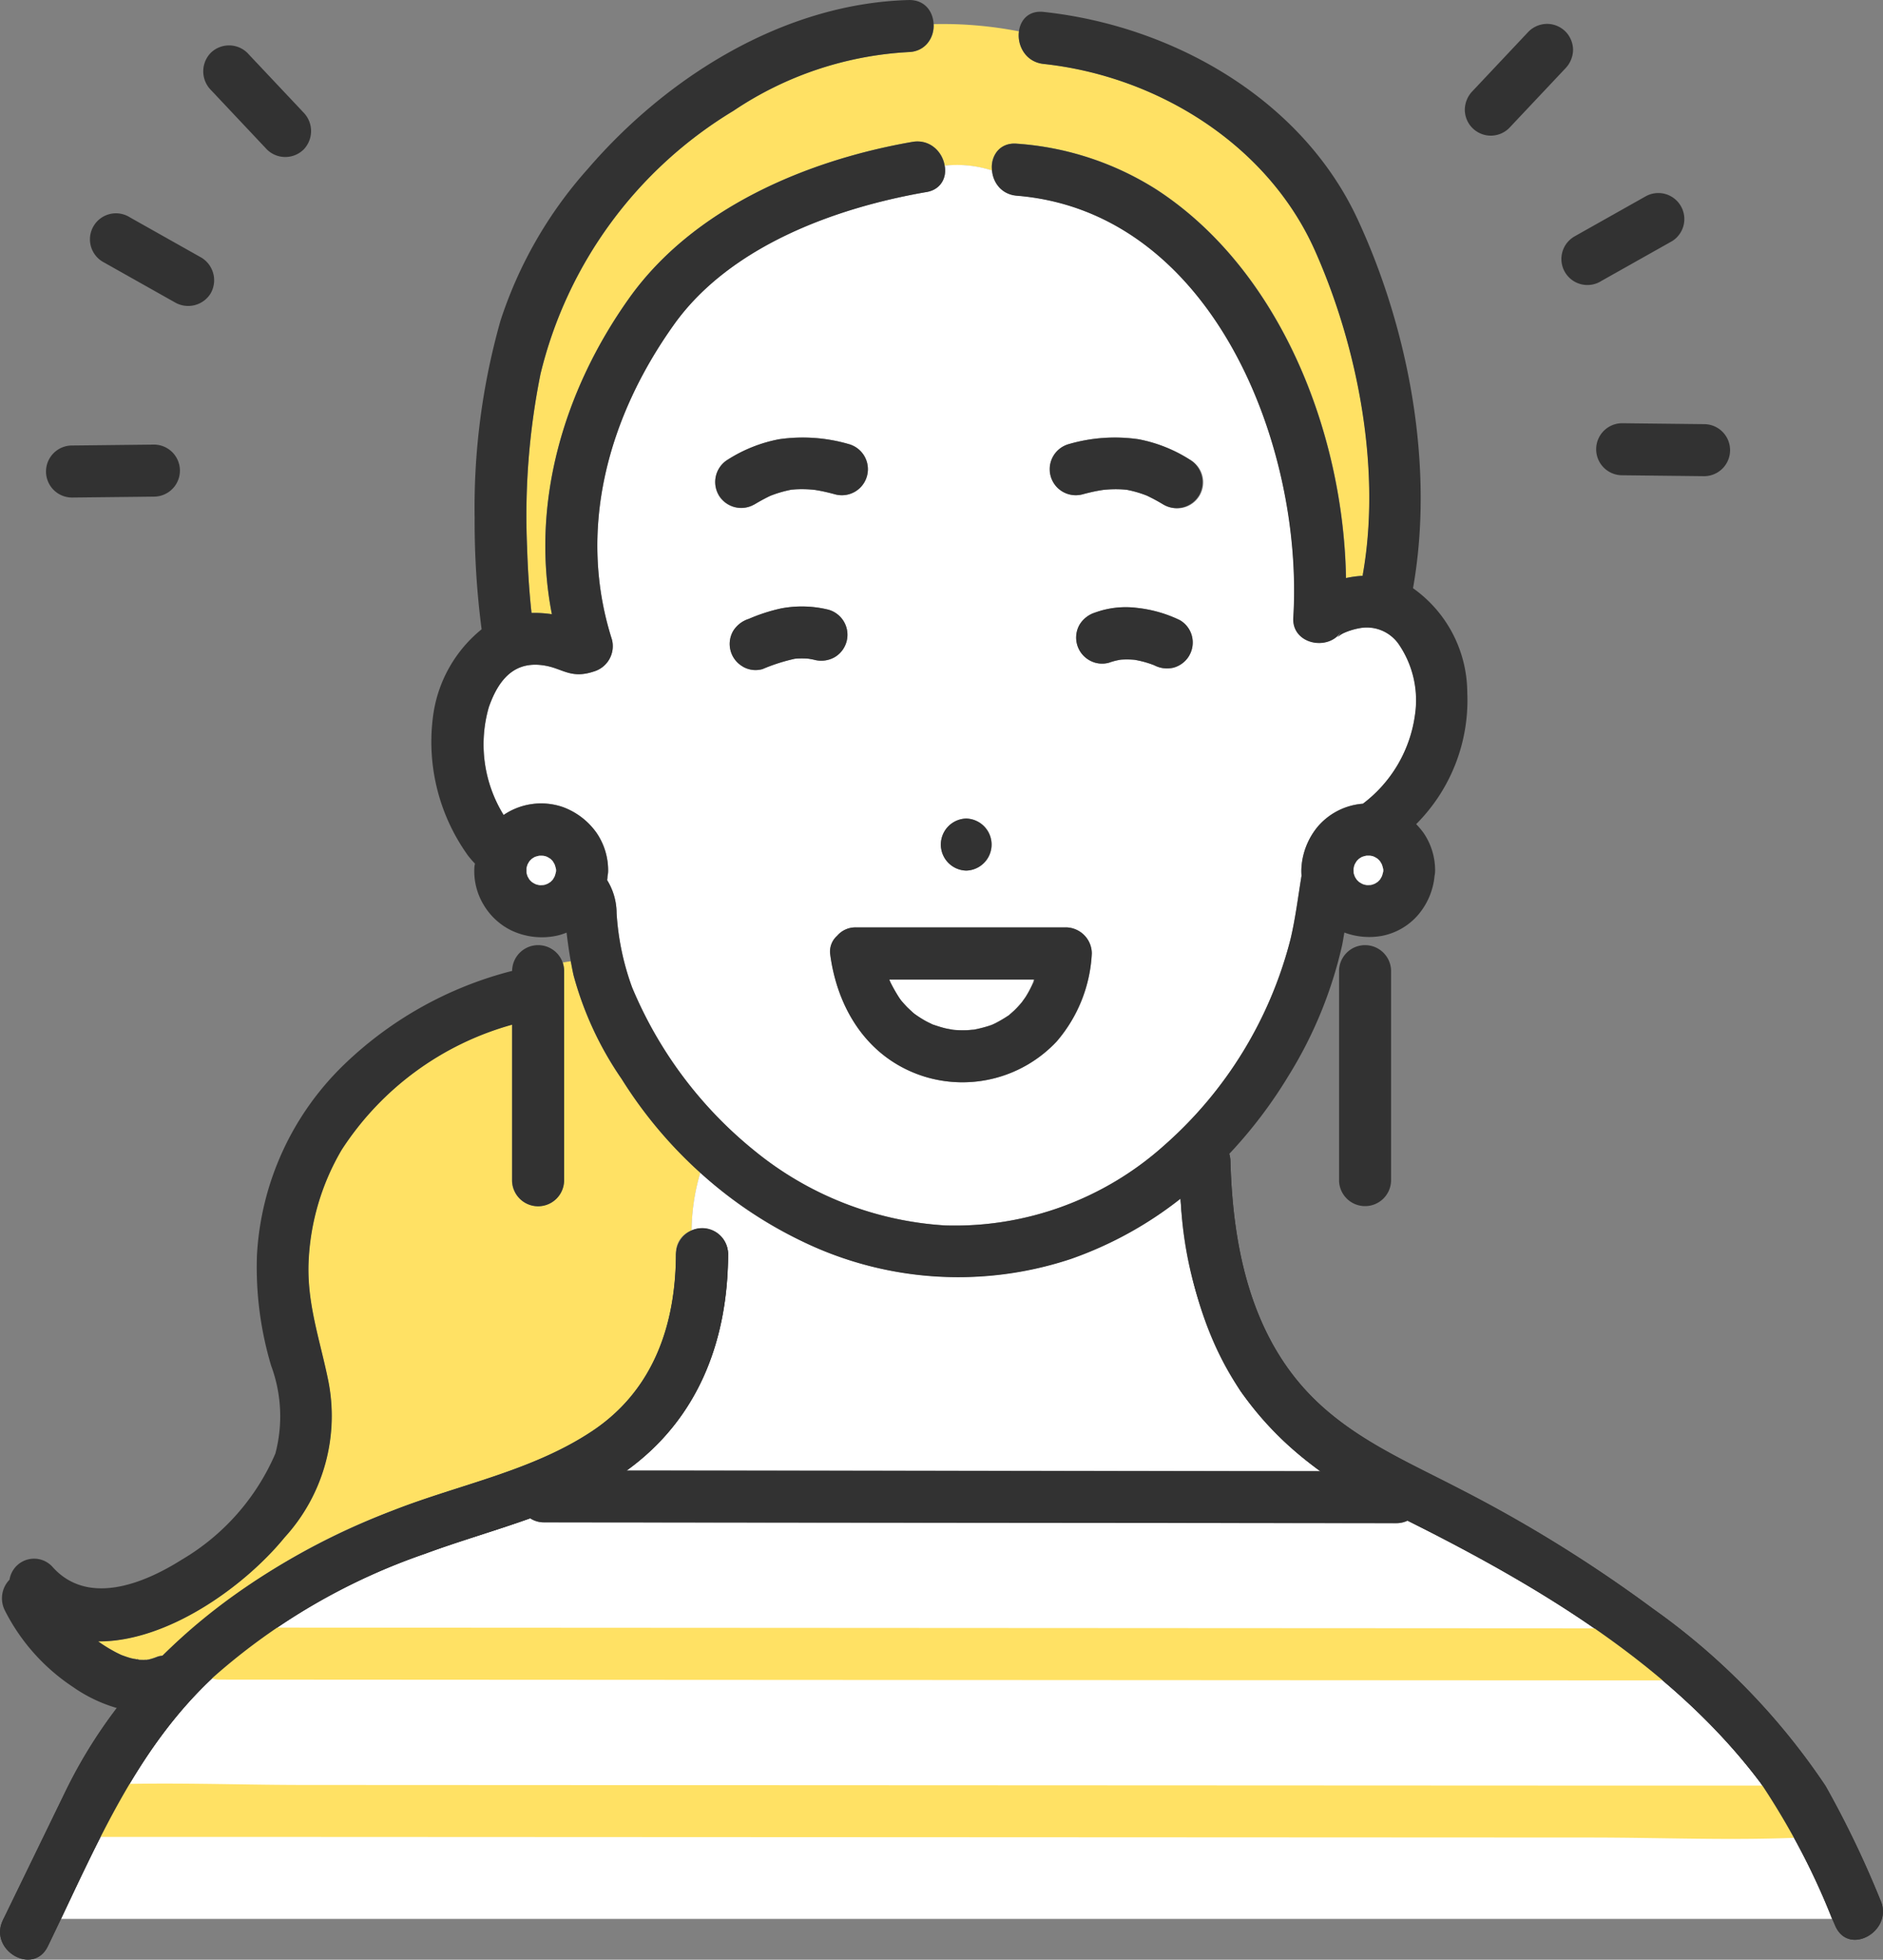 <svg xmlns="http://www.w3.org/2000/svg" width="107.845" height="112.184" viewBox="0 0 107.845 112.184">
  <rect x="0" y="0" width="107.845" height="112.184" fill="#808080" stroke="none"/>
  <g id="Group_1562" data-name="Group 1562" transform="translate(-314.177 -339.989)">
    <path id="Path_662" data-name="Path 662" d="M326.063,483.488a.274.274,0,0,0,.038.009Z" transform="translate(-4.018 -48.509)" fill="#ffe164"/>
    <path id="Path_663" data-name="Path 663" d="M326.9,483.506a.512.512,0,0,0-.1,0C326.749,483.523,326.742,483.541,326.9,483.506Z" transform="translate(-4.257 -48.514)" fill="#ffe164"/>
    <path id="Path_664" data-name="Path 664" d="M326.241,483.532c-.025-.01-.034-.011-.053-.018a.5.5,0,0,1-.068-.011A.809.809,0,0,1,326.241,483.532Z" transform="translate(-4.037 -48.513)" fill="#ffe164"/>
    <path id="Path_665" data-name="Path 665" d="M326.974,483.505a.207.207,0,0,1,.054,0,.212.212,0,0,0-.042,0l-.008,0Z" transform="translate(-4.326 -48.513)" fill="#ffe164"/>
    <path id="Path_666" data-name="Path 666" d="M391.1,424.69l.059.144.017.035a8.952,8.952,0,0,0,.5.874c.034.051.072.1.108.151l0,0c.111.126.218.252.336.372.1.1.211.2.318.3.035.032.071.061.109.091a6.483,6.483,0,0,0,.639.408c.122.068.25.124.375.188l.013.007.065.021c.23.077.457.152.694.207.151.035.305.054.455.089-.05-.012-.072-.016-.1-.021-.056-.01-.066-.013,0,0a1.566,1.566,0,0,0,.16.021,6.161,6.161,0,0,0,.717.013c.122-.005.245-.022.367-.028.034-.005.068-.011.1-.018a7.349,7.349,0,0,0,.743-.19c.042-.014.166-.06.244-.087s.179-.081.207-.1a7,7,0,0,0,.625-.366c.05-.032.08-.05.1-.063l.056-.052c.093-.081.187-.162.277-.247a5.932,5.932,0,0,0,.427-.468c.036-.054.173-.237.2-.284.072-.112.139-.226.2-.342s.123-.242.183-.363l0-.007c.017-.045.035-.089.052-.134s.027-.106.044-.158Z" transform="translate(-26.002 -28.632)" fill="#fff"/>
    <path id="Path_667" data-name="Path 667" d="M349.344,425.142v10.545a1.49,1.49,0,0,1-2.979,0v-8.943a17.063,17.063,0,0,0-9.764,7.168,13.8,13.8,0,0,0-1.893,6.458c-.085,2.341.646,4.409,1.111,6.667a10.306,10.306,0,0,1-2.484,9.06c-2.278,2.79-6.7,5.978-10.677,5.951a8.607,8.607,0,0,0,1.029.633c.09.047.183.089.273.134l.016.009c.181.066.361.131.546.183.122.033.259.05.389.077-.052-.019-.024-.028.106.021l.019,0c.089.005.179.007.267.005a1.01,1.01,0,0,0,.111-.014.318.318,0,0,1,.112-.005,3.242,3.242,0,0,0,.495-.155,1.086,1.086,0,0,1,.339-.071,38.333,38.333,0,0,1,13.255-8.329c3.781-1.476,7.928-2.245,11.349-4.523,3.5-2.333,4.783-6.081,4.794-10.156a1.355,1.355,0,0,1,.9-1.329,11.9,11.9,0,0,1,.5-3.308,26.853,26.853,0,0,1-4.514-5.372,19.292,19.292,0,0,1-2.755-5.94c-.057-.26-.1-.522-.146-.784a3.913,3.913,0,0,0-.467.074,1.573,1.573,0,0,1,.07.451Z" transform="translate(-2.867 -28.103)" fill="#ffe164"/>
    <path id="Path_668" data-name="Path 668" d="M381.617,343.673a19.881,19.881,0,0,0-10.029,3.363,24.264,24.264,0,0,0-11.05,15.062,41.145,41.145,0,0,0-.769,9.925q.052,1.678.211,3.351c.013.136.03.272.044.408a6.552,6.552,0,0,1,1.166.073c-1.239-6.336.67-12.817,4.423-18.089,3.667-5.154,10.164-7.9,16.228-8.951a1.592,1.592,0,0,1,1.841,1.368,6.566,6.566,0,0,1,2.725.281,1.3,1.3,0,0,1,1.415-1.547,17.11,17.11,0,0,1,8.008,2.632c7.055,4.593,10.7,13.879,10.845,22.234a6.257,6.257,0,0,1,.962-.13c0-.021,0-.04,0-.06,1.073-6.011-.272-13.019-2.735-18.55-2.7-6.075-9.028-10-15.549-10.692a1.614,1.614,0,0,1-1.405-1.859,22.705,22.705,0,0,0-4.9-.417A1.461,1.461,0,0,1,381.617,343.673Z" transform="translate(-15.403 -0.705)" fill="#ffe164"/>
    <path id="Path_669" data-name="Path 669" d="M381.361,355.8c-5.219.9-11.247,3.1-14.448,7.581-3.771,5.279-5.572,11.716-3.557,18.034a1.512,1.512,0,0,1-1.041,1.832c-1.266.422-1.75-.132-2.7-.322-1.8-.358-2.735.732-3.306,2.351a7.678,7.678,0,0,0,.838,6.174l.007.009a3.822,3.822,0,0,1,3.386-.455,4.077,4.077,0,0,1,1.946,1.494,3.794,3.794,0,0,1,.652,2.132,1.374,1.374,0,0,1-.032.316c-.007.081-.012.163-.024.244a3.6,3.6,0,0,1,.541,1.885,14.977,14.977,0,0,0,.886,4.248,23.769,23.769,0,0,0,7.037,9.378,19.085,19.085,0,0,0,10.9,4.256,17.956,17.956,0,0,0,12.542-4.584,23.441,23.441,0,0,0,7.232-11.8c.275-1.154.423-2.347.613-3.517.007-.043.013-.083.019-.124a3.144,3.144,0,0,1,0-.53,4.09,4.09,0,0,1,.949-2.3,3.782,3.782,0,0,1,2.565-1.287,7.664,7.664,0,0,0,2.986-5.067,5.678,5.678,0,0,0-.954-4.111,2.232,2.232,0,0,0-2.079-.9,3.916,3.916,0,0,0-.986.275c-.485.206-.563.548-.17-.1-.731,1.2-2.87.777-2.776-.752.6-9.823-4.611-23.239-15.836-24.159a1.527,1.527,0,0,1-1.415-1.432,6.566,6.566,0,0,0-2.725-.281A1.225,1.225,0,0,1,381.361,355.8Zm-11.9,17.357a1.508,1.508,0,0,1,.534-2.038,8.368,8.368,0,0,1,2.93-1.166,9.462,9.462,0,0,1,4,.277,1.49,1.49,0,0,1-.792,2.873c-.3-.082-.606-.156-.913-.212l-.208-.036-.093-.011c-.073-.008-.147-.014-.22-.019a6.543,6.543,0,0,0-.712-.011c-.115,0-.229.016-.344.024a6.793,6.793,0,0,0-1.19.343l-.074.034q-.154.073-.3.152c-.195.1-.385.211-.574.324A1.514,1.514,0,0,1,369.458,373.158Zm5.5,9.424c-.109-.026-.22-.044-.33-.064a4.475,4.475,0,0,0-.793,0,10.339,10.339,0,0,0-1.851.592,1.446,1.446,0,0,1-1.147-.15,1.489,1.489,0,0,1-.534-2.038,1.62,1.62,0,0,1,.89-.684,9.991,9.991,0,0,1,1.856-.6,6.364,6.364,0,0,1,2.7.073,1.49,1.49,0,0,1,.356,2.723A1.562,1.562,0,0,1,374.955,382.582Zm21.459-.236a1.519,1.519,0,0,1-.89.684,1.572,1.572,0,0,1-1.105-.132,5.621,5.621,0,0,0-1.144-.317,4.931,4.931,0,0,0-.772-.007,3.728,3.728,0,0,0-.677.172,1.458,1.458,0,0,1-1.148-.15,1.489,1.489,0,0,1-.534-2.038,1.611,1.611,0,0,1,.89-.684,5.149,5.149,0,0,1,2.408-.262,7.441,7.441,0,0,1,2.438.7,1.474,1.474,0,0,1,.684.89A1.5,1.5,0,0,1,396.414,382.346Zm-6.893-12.115a9.462,9.462,0,0,1,4-.277,8.373,8.373,0,0,1,2.93,1.166,1.489,1.489,0,1,1-1.5,2.572c-.2-.119-.4-.234-.608-.342-.1-.052-.2-.1-.3-.15l-.061-.028a6.342,6.342,0,0,0-1.17-.334l-.026,0c-.119-.011-.238-.019-.358-.023a6.621,6.621,0,0,0-.716.016c-.071.005-.141.013-.211.019-.105.017-.211.032-.315.052-.291.056-.579.126-.865.2a1.49,1.49,0,1,1-.792-2.873Zm-.174,27.667a1.5,1.5,0,0,1,1.489,1.489,8.336,8.336,0,0,1-2.013,5.043,7.4,7.4,0,0,1-7.6,2c-3.192-1.012-4.967-3.835-5.375-7.041a1.21,1.21,0,0,1,.4-1.006c.011-.014.024-.026.035-.039h0a1.369,1.369,0,0,1,1.054-.443h12.01Zm-5.7-6.231a1.49,1.49,0,0,1,0,2.979A1.49,1.49,0,0,1,383.642,391.666Z" transform="translate(-14.13 -4.818)" fill="#fff"/>
    <path id="Path_670" data-name="Path 670" d="M374.194,446.035c-.013,4.97-1.7,9.445-5.81,12.409h1.348l26.267.025,12.137.011a18.422,18.422,0,0,1-4.579-4.572,22.431,22.431,0,0,1-3.441-11.037,21.722,21.722,0,0,1-6.3,3.462,20.484,20.484,0,0,1-15.06-.862,23.19,23.19,0,0,1-6.145-4.074,11.9,11.9,0,0,0-.5,3.308A1.472,1.472,0,0,1,374.194,446.035Z" transform="translate(-18.324 -34.281)" fill="#fff"/>
    <path id="Path_671" data-name="Path 671" d="M396.578,471.426a1.488,1.488,0,0,1-.656.144l-6.063-.006-26.268-.025-16.464-.016a1.43,1.43,0,0,1-.8-.232c-1.991.715-4.043,1.3-6.011,2.025a35.893,35.893,0,0,0-12.118,7.054c-4.135,3.843-6.379,8.866-8.746,13.855H420.89a40.014,40.014,0,0,0-4.094-7.782C411.756,479.724,404.026,475.142,396.578,471.426Z" transform="translate(-1.782 -44.386)" fill="#fff"/>
    <path id="Path_672" data-name="Path 672" d="M378.275,381.663c.189-.112.379-.222.574-.324q.15-.079.3-.152l.074-.034a6.794,6.794,0,0,1,1.19-.343c.115-.008.228-.019.344-.024a6.557,6.557,0,0,1,.712.011c.073.005.148.011.22.019l.093.011.209.036c.307.057.611.13.913.212a1.49,1.49,0,0,0,.792-2.873,9.461,9.461,0,0,0-4-.277,8.366,8.366,0,0,0-2.93,1.166,1.489,1.489,0,0,0,1.5,2.572Z" transform="translate(-20.909 -12.789)" fill="#323232"/>
    <path id="Path_673" data-name="Path 673" d="M413.549,381.128a1.517,1.517,0,0,0-.534-2.037,8.371,8.371,0,0,0-2.93-1.166,9.461,9.461,0,0,0-4,.277,1.49,1.49,0,0,0,.792,2.873c.286-.077.573-.148.865-.2.1-.02.21-.035.315-.052.07-.007.14-.014.211-.019a6.628,6.628,0,0,1,.716-.016q.18.006.358.023l.026,0a6.342,6.342,0,0,1,1.17.334l.061.028c.1.048.2.1.3.15.207.107.408.222.608.342A1.506,1.506,0,0,0,413.549,381.128Z" transform="translate(-30.697 -12.789)" fill="#323232"/>
    <path id="Path_674" data-name="Path 674" d="M378.042,395.871a1.446,1.446,0,0,0,1.147.15,10.34,10.34,0,0,1,1.852-.592,4.469,4.469,0,0,1,.793,0c.111.02.221.037.33.064a1.561,1.561,0,0,0,1.148-.15,1.49,1.49,0,0,0-.355-2.723,6.364,6.364,0,0,0-2.7-.073,9.99,9.99,0,0,0-1.856.6,1.62,1.62,0,0,0-.89.684,1.489,1.489,0,0,0,.534,2.038Z" transform="translate(-21.339 -17.73)" fill="#323232"/>
    <path id="Path_675" data-name="Path 675" d="M413.222,393.242a7.441,7.441,0,0,0-2.438-.7,5.149,5.149,0,0,0-2.408.262,1.612,1.612,0,0,0-.89.684,1.489,1.489,0,0,0,.534,2.037,1.458,1.458,0,0,0,1.148.15,3.733,3.733,0,0,1,.677-.172,4.931,4.931,0,0,1,.772.007,5.623,5.623,0,0,1,1.144.317,1.572,1.572,0,0,0,1.105.132,1.489,1.489,0,0,0,1.04-1.832A1.473,1.473,0,0,0,413.222,393.242Z" transform="translate(-31.473 -17.753)" fill="#323232"/>
    <path id="Path_676" data-name="Path 676" d="M397.035,410.777a1.49,1.49,0,0,0,0,2.979A1.49,1.49,0,0,0,397.035,410.777Z" transform="translate(-27.523 -23.929)" fill="#323232"/>
    <path id="Path_677" data-name="Path 677" d="M326.156,483.5c-.13-.049-.158-.04-.106-.021l.038.009A.5.5,0,0,0,326.156,483.5Z" transform="translate(-4.005 -48.501)" fill="#323232"/>
    <path id="Path_678" data-name="Path 678" d="M326.923,483.5h0l.008,0a.319.319,0,0,0-.112.005A.514.514,0,0,1,326.923,483.5Z" transform="translate(-4.275 -48.512)" fill="#323232"/>
    <path id="Path_679" data-name="Path 679" d="M314.342,506c-.835,1.717,1.732,3.229,2.572,1.5.254-.523.5-1.048.752-1.572h-3.291Z" transform="translate(0 -56.097)" fill="#323232"/>
    <path id="Path_680" data-name="Path 680" d="M472.694,505.936c.064.141.126.283.191.424.621,1.356,2.311.735,2.654-.424Z" transform="translate(-53.585 -56.097)" fill="#323232"/>
    <path id="Path_681" data-name="Path 681" d="M421.927,448.759a56.38,56.38,0,0,0-3.14-6.534,38.969,38.969,0,0,0-9.9-10.156,79.354,79.354,0,0,0-11.072-6.857c-3.079-1.6-6.265-2.941-8.688-5.519-3.344-3.561-4.294-8.507-4.425-13.236a1.577,1.577,0,0,0-.069-.41,26.479,26.479,0,0,0,3.369-4.429,24.312,24.312,0,0,0,3.1-7.533c.048-.236.083-.475.126-.712a4.083,4.083,0,0,0,2.176.186,3.653,3.653,0,0,0,2.042-1.19,4,4,0,0,0,.947-2.238,1.374,1.374,0,0,0,.032-.316,3.8,3.8,0,0,0-.652-2.132,4.533,4.533,0,0,0-.433-.515,10.027,10.027,0,0,0,2.927-7.536,7.355,7.355,0,0,0-3.107-5.971c1.232-6.93-.226-14.762-3.164-21.1-3.2-6.912-10.614-11.1-18-11.89-1.9-.2-1.889,2.778,0,2.979,6.521.7,12.845,4.617,15.549,10.692,2.462,5.531,3.808,12.539,2.735,18.55,0,.021,0,.039,0,.06a6.256,6.256,0,0,0-.962.13c-.146-8.355-3.79-17.641-10.845-22.234a17.11,17.11,0,0,0-8.008-2.632c-1.91-.156-1.9,2.823,0,2.979,11.225.919,16.438,14.335,15.836,24.159-.094,1.529,2.044,1.953,2.776.752-.393.644-.314.3.17.1a3.916,3.916,0,0,1,.986-.275,2.232,2.232,0,0,1,2.079.9,5.677,5.677,0,0,1,.954,4.111A7.664,7.664,0,0,1,392.288,386a3.782,3.782,0,0,0-2.565,1.287,4.09,4.09,0,0,0-.949,2.3,3.154,3.154,0,0,0,0,.53c-.006.042-.012.081-.019.124-.19,1.17-.338,2.363-.613,3.517a23.441,23.441,0,0,1-7.233,11.8,17.956,17.956,0,0,1-12.541,4.584,19.085,19.085,0,0,1-10.9-4.256,23.77,23.77,0,0,1-7.037-9.378,14.978,14.978,0,0,1-.886-4.248,3.6,3.6,0,0,0-.541-1.885c.013-.08.017-.162.024-.244a1.374,1.374,0,0,0,.032-.316,3.8,3.8,0,0,0-.652-2.132,4.077,4.077,0,0,0-1.946-1.494,3.822,3.822,0,0,0-3.386.455l-.007-.009a7.678,7.678,0,0,1-.838-6.174c.571-1.618,1.511-2.709,3.306-2.351.949.189,1.434.743,2.7.322a1.512,1.512,0,0,0,1.041-1.832c-2.015-6.318-.213-12.755,3.557-18.034,3.2-4.482,9.229-6.678,14.448-7.581,1.885-.327,1.086-3.2-.792-2.873-6.064,1.051-12.561,3.8-16.228,8.951-3.753,5.272-5.661,11.753-4.423,18.089a6.555,6.555,0,0,0-1.166-.073c-.015-.136-.031-.271-.044-.408q-.162-1.672-.211-3.351a41.145,41.145,0,0,1,.769-9.925,24.264,24.264,0,0,1,11.05-15.062,19.881,19.881,0,0,1,10.029-3.363c1.912-.053,1.92-3.032,0-2.979-7.13.2-13.81,4.37-18.367,9.665a24.3,24.3,0,0,0-5.006,8.7,39.27,39.27,0,0,0-1.478,11.3,47.261,47.261,0,0,0,.4,6.357,7.677,7.677,0,0,0-2.772,4.9,11.15,11.15,0,0,0,2,8.066,5.416,5.416,0,0,0,.389.446c-.007.058-.023.113-.029.173a3.725,3.725,0,0,0,.523,2.181,3.764,3.764,0,0,0,1.594,1.475,4.088,4.088,0,0,0,2.521.316,3.185,3.185,0,0,0,.639-.194c.1.821.22,1.639.4,2.441a19.29,19.29,0,0,0,2.755,5.94,25.037,25.037,0,0,0,10.66,9.446,20.484,20.484,0,0,0,15.06.862,21.721,21.721,0,0,0,6.3-3.462,22.431,22.431,0,0,0,3.441,11.037,18.422,18.422,0,0,0,4.579,4.572l-12.137-.011-26.267-.025h-1.348c4.107-2.964,5.8-7.439,5.81-12.409a1.49,1.49,0,0,0-2.979,0c-.011,4.075-1.291,7.823-4.794,10.156-3.421,2.278-7.567,3.047-11.349,4.523a38.333,38.333,0,0,0-13.255,8.329,1.086,1.086,0,0,0-.339.071,3.242,3.242,0,0,1-.494.155.21.21,0,0,1,.042,0,.207.207,0,0,0-.054,0c-.163.034-.156.017-.1,0a1.011,1.011,0,0,1-.111.014c-.089,0-.178,0-.267-.005l-.019,0c.019.007.028.009.053.019a.809.809,0,0,0-.121-.03.261.261,0,0,1-.038-.009c-.13-.027-.267-.044-.389-.077-.185-.052-.365-.117-.546-.183l-.016-.009c-.091-.045-.183-.087-.273-.134a8.608,8.608,0,0,1-1.029-.633c3.978.027,8.4-3.162,10.677-5.951a10.306,10.306,0,0,0,2.484-9.06c-.465-2.257-1.2-4.325-1.111-6.667a13.8,13.8,0,0,1,1.893-6.458,17.063,17.063,0,0,1,9.764-7.168v8.943a1.49,1.49,0,0,0,2.979,0V395.546a1.49,1.49,0,0,0-2.979,0v.023a21.515,21.515,0,0,0-9.586,5.326,16.4,16.4,0,0,0-5.029,10.962,19.675,19.675,0,0,0,.813,6.312,8.33,8.33,0,0,1,.242,5.03,13.02,13.02,0,0,1-5.364,6.077c-2.175,1.374-5.4,2.681-7.417.392a1.422,1.422,0,0,0-2.444.75,1.532,1.532,0,0,0-.258,1.781,11.433,11.433,0,0,0,3.879,4.354,8.545,8.545,0,0,0,2.536,1.217A28,28,0,0,0,318,442.5l-3.571,7.34h3.291c2.368-4.989,4.611-10.012,8.746-13.855a35.894,35.894,0,0,1,12.118-7.054c1.968-.729,4.02-1.31,6.011-2.025a1.43,1.43,0,0,0,.8.232l16.464.016,26.268.025,6.063.006a1.488,1.488,0,0,0,.656-.144c7.448,3.716,15.179,8.3,20.219,15.016a40.011,40.011,0,0,1,4.094,7.782h2.846A1.509,1.509,0,0,0,421.927,448.759ZM391.763,389.7c.017-.073.037-.146.06-.217s.075-.132.117-.2q.061-.065.125-.125c.064-.042.129-.081.2-.117s.144-.044.217-.06.158,0,.237,0,.146.037.218.06.132.076.2.117q.065.061.125.125c.042.064.081.128.117.2a2.617,2.617,0,0,1,.079.284c0,.017,0,.034,0,.052s0,.034,0,.052a2.616,2.616,0,0,1-.079.284c-.036.068-.075.133-.117.2q-.061.065-.125.125c-.064.041-.129.081-.2.117s-.144.044-.218.061-.158,0-.237,0-.146-.038-.217-.061-.132-.076-.2-.117q-.065-.061-.125-.125c-.042-.063-.081-.129-.117-.2s-.044-.144-.06-.218S391.76,389.775,391.763,389.7Zm-45.684.17a2.639,2.639,0,0,1-.079.285c-.036.067-.075.132-.117.2q-.061.065-.125.125c-.064.041-.129.081-.2.117s-.144.044-.217.061-.158,0-.238,0-.146-.038-.217-.061-.132-.075-.2-.117q-.065-.061-.125-.125c-.042-.063-.081-.129-.116-.2a2.26,2.26,0,0,1-.061-.218c0-.079,0-.158,0-.237a2.246,2.246,0,0,1,.061-.217c.036-.068.075-.132.116-.2q.061-.065.125-.125c.064-.042.129-.081.2-.117s.144-.044.217-.06.158,0,.238,0,.146.037.217.06.132.076.2.117q.065.061.125.125c.042.064.081.128.117.2a2.624,2.624,0,0,1,.079.284c0,.017,0,.034,0,.052S346.08,389.849,346.08,389.866Z" transform="translate(-0.055)" fill="#323232"/>
    <path id="Path_682" data-name="Path 682" d="M361.426,414.78a2.614,2.614,0,0,0-.079-.284c-.036-.068-.075-.132-.116-.2q-.061-.064-.125-.125c-.064-.042-.129-.081-.2-.117s-.144-.044-.217-.06a2.373,2.373,0,0,0-.238,0c-.073.017-.146.037-.217.06s-.132.075-.2.117q-.065.061-.125.125c-.042.064-.081.128-.117.2a2.243,2.243,0,0,0-.061.217c0,.079,0,.158,0,.237a2.255,2.255,0,0,0,.061.218c.036.067.075.132.117.2q.061.065.125.125c.064.042.129.081.2.117s.144.044.217.061.158,0,.238,0,.146-.038.217-.061.132-.076.2-.117q.065-.061.125-.125c.042-.064.081-.129.116-.2a2.625,2.625,0,0,0,.079-.285c0-.017,0-.034,0-.052S361.427,414.8,361.426,414.78Z" transform="translate(-15.401 -25.017)" fill="#fff"/>
    <path id="Path_683" data-name="Path 683" d="M431.6,415.489c.064.041.129.081.2.117s.144.044.217.061.158,0,.237,0,.146-.038.218-.061.132-.076.2-.117q.065-.061.125-.125c.042-.064.081-.129.117-.2a2.606,2.606,0,0,0,.079-.284c0-.017,0-.034,0-.052s0-.034,0-.052a2.608,2.608,0,0,0-.079-.284c-.036-.068-.075-.132-.117-.2q-.061-.064-.125-.125c-.064-.042-.129-.081-.2-.117s-.144-.044-.218-.06a2.361,2.361,0,0,0-.237,0c-.073.017-.146.037-.217.06s-.132.075-.2.117q-.065.061-.125.125c-.042.064-.081.128-.117.2s-.044.144-.06.217,0,.158,0,.237.037.146.06.218.075.132.117.2Q431.539,415.428,431.6,415.489Z" transform="translate(-39.592 -25.017)" fill="#fff"/>
    <path id="Path_684" data-name="Path 684" d="M430.033,423.183V435.22a1.49,1.49,0,0,0,2.979,0V423.183A1.49,1.49,0,0,0,430.033,423.183Z" transform="translate(-39.164 -27.637)" fill="#323232"/>
    <path id="Path_685" data-name="Path 685" d="M335.408,349.87a1.5,1.5,0,0,0,2.106,0,1.519,1.519,0,0,0,0-2.106l-2.827-3-.394-.419a1.5,1.5,0,0,0-2.106,0,1.519,1.519,0,0,0,0,2.106l2.827,3Z" transform="translate(-5.945 -1.325)" fill="#323232"/>
    <path id="Path_686" data-name="Path 686" d="M328.912,363.035a1.515,1.515,0,0,0-.534-2.038l-3.585-2.018-.506-.285a1.49,1.49,0,1,0-1.5,2.572l3.585,2.018.506.284A1.51,1.51,0,0,0,328.912,363.035Z" transform="translate(-2.665 -6.259)" fill="#323232"/>
    <path id="Path_687" data-name="Path 687" d="M324.335,378.437l-4.1.046-.59.006a1.489,1.489,0,1,0,0,2.979l4.1-.045.59-.007a1.489,1.489,0,1,0,0-2.979Z" transform="translate(-1.343 -12.997)" fill="#323232"/>
    <path id="Path_688" data-name="Path 688" d="M446.675,342.49a1.5,1.5,0,0,0-1.053-.436,1.519,1.519,0,0,0-1.053.436l-2.827,3-.394.418a1.556,1.556,0,0,0-.436,1.054,1.489,1.489,0,0,0,2.543,1.053l2.827-3,.394-.418a1.557,1.557,0,0,0,.436-1.053A1.517,1.517,0,0,0,446.675,342.49Z" transform="translate(-42.841 -0.698)" fill="#323232"/>
    <path id="Path_689" data-name="Path 689" d="M451.544,361.719l3.585-2.017.506-.285a1.49,1.49,0,0,0-1.5-2.572l-3.585,2.018-.505.285a1.489,1.489,0,1,0,1.5,2.572Z" transform="translate(-45.678 -5.632)" fill="#323232"/>
    <path id="Path_690" data-name="Path 690" d="M453.767,379.568l4.1.046.59.007a1.489,1.489,0,1,0,0-2.979l-4.1-.046-.59-.007a1.489,1.489,0,1,0,0,2.979Z" transform="translate(-46.683 -12.372)" fill="#323232"/>
    <path id="Path_691" data-name="Path 691" d="M387.479,420.19a1.368,1.368,0,0,0-1.054.444h0c-.011.013-.024.025-.035.039a1.21,1.21,0,0,0-.4,1.006c.408,3.205,2.183,6.028,5.375,7.041a7.4,7.4,0,0,0,7.6-2,8.336,8.336,0,0,0,2.013-5.043,1.5,1.5,0,0,0-1.489-1.489h-12.01Zm10.1,3.271,0,.007c-.06.122-.118.244-.183.363s-.131.23-.2.342c-.03.047-.167.23-.2.284a5.944,5.944,0,0,1-.427.468c-.089.085-.183.166-.277.247l-.056.052c-.022.013-.052.031-.1.063a7,7,0,0,1-.625.366c-.028.015-.138.064-.207.1s-.2.073-.244.087a7.358,7.358,0,0,1-.743.19c-.033.007-.067.013-.1.018-.122.005-.245.023-.367.028a6.174,6.174,0,0,1-.717-.013,1.565,1.565,0,0,1-.16-.021c.024.005.047.009.1.021-.15-.035-.3-.054-.455-.089-.236-.055-.464-.13-.694-.207l-.065-.021-.013-.007c-.124-.064-.252-.12-.375-.188a6.487,6.487,0,0,1-.639-.408c-.037-.03-.073-.06-.109-.091-.108-.1-.216-.2-.318-.3-.118-.12-.226-.246-.336-.372l0,0c-.036-.05-.073-.1-.108-.151a8.949,8.949,0,0,1-.5-.874l-.017-.035-.059-.144h8.309c-.017.052-.025.107-.044.158S397.6,423.416,397.58,423.461Z" transform="translate(-24.273 -27.111)" fill="#323232"/>
    <path id="Path_692" data-name="Path 692" d="M396.507,429.02c-.066-.013-.056-.01,0,0Z" transform="translate(-27.815 -30.093)" fill="#323232"/>
    <g id="Group_1558" data-name="Group 1558" transform="translate(325.282 433.16)">
      <path id="Path_693" data-name="Path 693" d="M332.391,483.719l27.951.016,44.464.025,10.09.005a1.49,1.49,0,0,0,0-2.979l-27.951-.015-44.464-.025-10.09-.006a1.49,1.49,0,0,0,0,2.979Z" transform="translate(-330.953 -480.74)" fill="#ffe164"/>
    </g>
    <g id="Group_1559" data-name="Group 1559" transform="translate(318.093 442.087)">
      <path id="Path_694" data-name="Path 694" d="M419.37,494.346l-9.72,0-23.345-.011-28.252-.013-24.44-.012c-3.956,0-7.955-.175-11.908-.005-.058,0-.116,0-.173,0a1.49,1.49,0,0,0,0,2.979l9.72,0,23.345.011,28.252.013,24.44.012c3.956,0,7.955.175,11.908.005.058,0,.116,0,.173,0a1.49,1.49,0,0,0,0-2.979Z" transform="translate(-320.093 -494.226)" fill="#ffe164"/>
    </g>
    <g id="Group_1560" data-name="Group 1560" transform="translate(381.672 405.02)">
      <path id="Path_695" data-name="Path 695" d="M416.141,439.667c.126,4.568.929,9.329,3.561,13.172a21.168,21.168,0,0,0,8.455,6.863c7.781,3.813,16.036,8.513,21.326,15.565a43.178,43.178,0,0,1,4.285,8.206c.8,1.741,3.365.228,2.572-1.5a56.373,56.373,0,0,0-3.14-6.534,38.968,38.968,0,0,0-9.9-10.156,79.315,79.315,0,0,0-11.072-6.857c-3.079-1.6-6.265-2.941-8.688-5.519-3.344-3.561-4.295-8.507-4.425-13.236-.053-1.913-3.032-1.921-2.979,0Z" transform="translate(-416.14 -438.229)" fill="#323232"/>
    </g>
    <g id="Group_1561" data-name="Group 1561" transform="translate(314.177 410.316)">
      <path id="Path_696" data-name="Path 696" d="M352.891,447.668c-.011,4.075-1.291,7.823-4.794,10.156-3.421,2.278-7.567,3.047-11.349,4.523-7.983,3.117-14.98,8.208-18.8,16.066l-3.6,7.408c-.835,1.717,1.732,3.229,2.572,1.5,2.672-5.491,4.929-11.18,9.5-15.427a35.894,35.894,0,0,1,12.118-7.054c3.886-1.44,8.1-2.3,11.523-4.761,4.113-2.965,5.8-7.442,5.817-12.414a1.49,1.49,0,0,0-2.979,0Z" transform="translate(-314.177 -446.23)" fill="#323232"/>
    </g>
  </g>
</svg>
